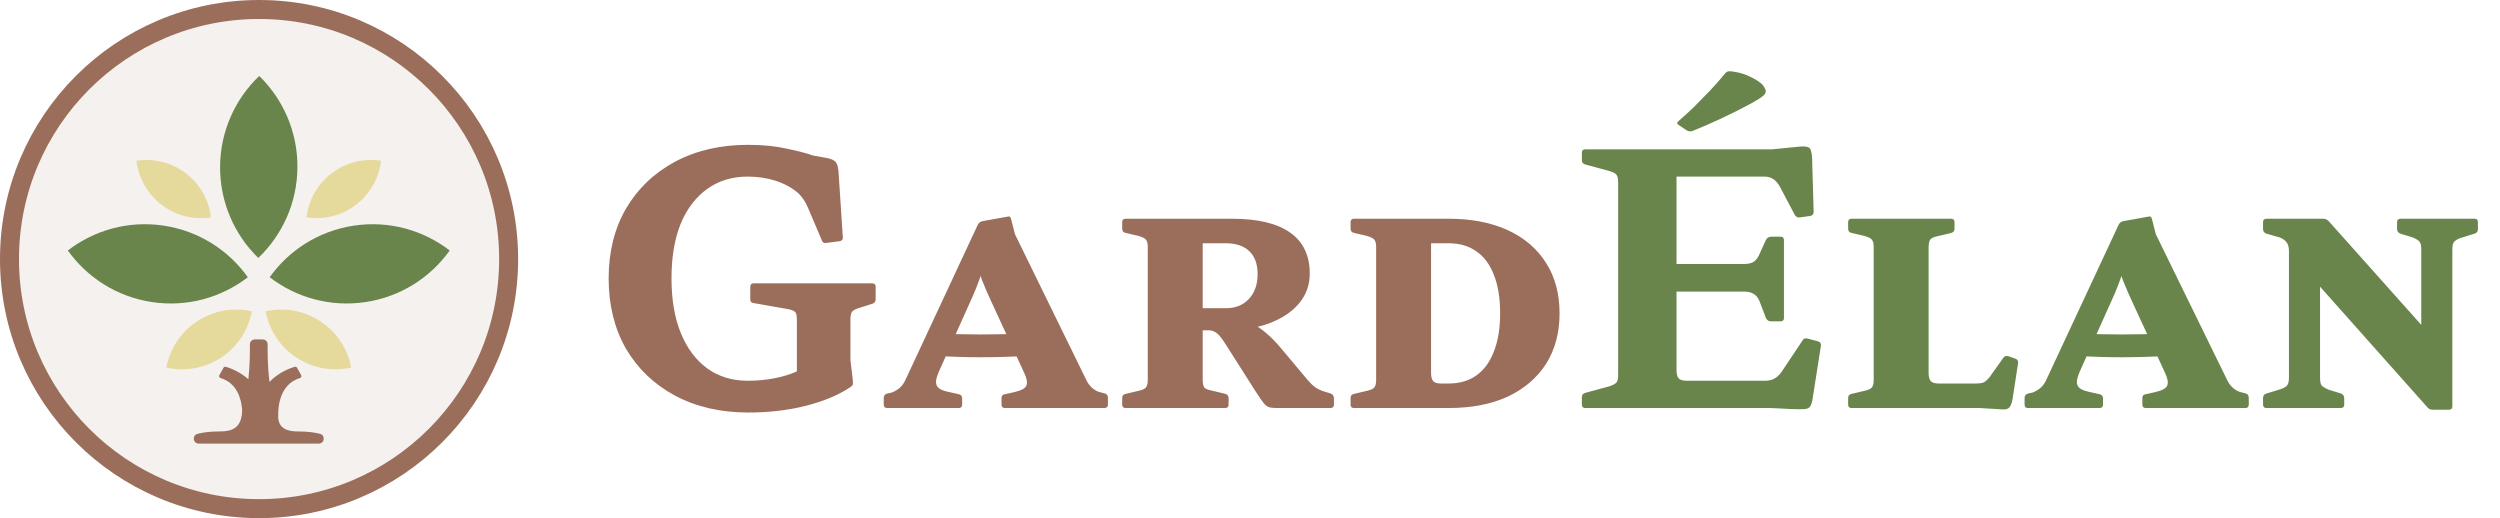 <?xml version="1.0" encoding="UTF-8"?>
<svg xmlns="http://www.w3.org/2000/svg" width="193" height="40" viewBox="0 0 193 40" fill="none">
  <circle cx="20" cy="20" r="19.267" fill="#9B6E5B" fill-opacity="0.1" stroke="#9B6E5B" stroke-width="1.466"></circle>
  <path d="M22.961 12.905C22.976 10.146 21.843 7.65 20.013 5.864C18.164 7.631 17.006 10.115 16.991 12.874C16.977 15.633 18.11 18.129 19.939 19.915C21.788 18.148 22.947 15.664 22.961 12.905Z" fill="#69854B"></path>
  <path d="M27.469 15.817C28.599 14.959 29.263 13.715 29.418 12.409C28.119 12.208 26.742 12.513 25.611 13.371C24.481 14.23 23.817 15.474 23.662 16.78C24.962 16.981 26.338 16.676 27.469 15.817Z" fill="#E5DA9C"></path>
  <path d="M12.484 15.817C11.354 14.959 10.69 13.715 10.534 12.409C11.834 12.208 13.211 12.513 14.341 13.371C15.472 14.23 16.135 15.474 16.291 16.78C14.991 16.981 13.614 16.676 12.484 15.817Z" fill="#E5DA9C"></path>
  <path d="M24.731 24.801C23.434 23.949 21.91 23.718 20.506 24.034C20.773 25.447 21.59 26.755 22.887 27.608C24.184 28.46 25.709 28.691 27.112 28.375C26.845 26.961 26.029 25.653 24.731 24.801Z" fill="#E5DA9C"></path>
  <path d="M15.221 24.801C16.518 23.949 18.043 23.718 19.446 24.034C19.179 25.447 18.363 26.755 17.066 27.608C15.768 28.46 14.244 28.691 12.841 28.375C13.107 26.961 13.924 25.653 15.221 24.801Z" fill="#E5DA9C"></path>
  <path d="M27.329 17.417C24.6 17.823 22.305 19.322 20.819 21.402C22.846 22.961 25.478 23.728 28.207 23.322C30.936 22.916 33.23 21.417 34.717 19.337C32.689 17.779 30.058 17.011 27.329 17.417Z" fill="#69854B"></path>
  <path d="M12.623 17.417C15.352 17.823 17.647 19.322 19.134 21.402C17.106 22.961 14.475 23.728 11.746 23.322C9.017 22.916 6.722 21.417 5.236 19.337C7.263 17.778 9.894 17.011 12.623 17.417Z" fill="#69854B"></path>
  <path d="M24.702 33.49C24.286 33.382 23.728 33.307 22.98 33.307C22.297 33.307 21.473 33.148 21.473 32.13C21.476 32.116 21.481 32.103 21.481 32.088C21.463 31.497 21.544 29.673 23.159 29.185C23.254 29.157 23.296 29.046 23.248 28.96L22.931 28.389C22.895 28.325 22.82 28.293 22.749 28.314C22.424 28.412 21.511 28.74 20.801 29.484C20.659 28.306 20.653 27.167 20.663 26.592C20.667 26.378 20.494 26.204 20.28 26.204H19.995H19.958H19.672C19.458 26.204 19.285 26.378 19.289 26.592C19.298 27.133 19.294 28.176 19.175 29.28C18.505 28.678 17.73 28.403 17.436 28.314C17.365 28.293 17.29 28.325 17.254 28.389L16.937 28.96C16.889 29.046 16.931 29.157 17.026 29.185C18.326 29.578 18.631 30.836 18.692 31.62C18.692 33.128 17.81 33.307 16.973 33.307C16.224 33.307 15.666 33.382 15.251 33.49C14.813 33.604 14.891 34.245 15.343 34.245H19.958H19.995H24.609C25.062 34.245 25.14 33.603 24.702 33.49Z" fill="#9B6E5B"></path>
  <path d="M57.707 13.633C56.516 13.633 55.476 13.953 54.587 14.593C53.698 15.233 53.013 16.14 52.533 17.313C52.071 18.469 51.84 19.864 51.84 21.5C51.84 23.136 52.08 24.54 52.56 25.713C53.04 26.887 53.716 27.793 54.587 28.433C55.476 29.073 56.516 29.393 57.707 29.393C58.436 29.393 59.12 29.331 59.76 29.207C60.418 29.082 61.005 28.904 61.52 28.673V24.7C61.52 24.38 61.476 24.176 61.387 24.087C61.298 23.998 61.129 23.927 60.88 23.873L58.16 23.393C58 23.376 57.92 23.278 57.92 23.1V22.14C57.92 21.962 58.009 21.873 58.187 21.873H67.333C67.511 21.873 67.6 21.962 67.6 22.14V23.1C67.6 23.278 67.52 23.393 67.36 23.447L66.347 23.767C66.044 23.856 65.849 23.962 65.76 24.087C65.689 24.211 65.653 24.398 65.653 24.647V27.793L65.84 29.367C65.858 29.544 65.849 29.669 65.813 29.74C65.778 29.793 65.689 29.864 65.547 29.953C64.64 30.54 63.511 31.002 62.16 31.34C60.809 31.678 59.342 31.847 57.76 31.847C55.627 31.847 53.742 31.411 52.107 30.54C50.489 29.669 49.227 28.46 48.32 26.913C47.431 25.349 46.987 23.544 46.987 21.5C46.987 19.456 47.431 17.66 48.32 16.113C49.227 14.567 50.489 13.358 52.107 12.487C53.742 11.616 55.627 11.18 57.76 11.18C58.88 11.18 59.867 11.278 60.72 11.473C61.591 11.651 62.276 11.829 62.773 12.007L63.813 12.193C64.08 12.247 64.276 12.318 64.4 12.407C64.525 12.478 64.613 12.62 64.667 12.833C64.72 13.047 64.756 13.384 64.773 13.847L65.067 18.327C65.085 18.487 65.004 18.584 64.827 18.62L63.787 18.753C63.609 18.789 63.493 18.718 63.44 18.54L62.373 16.033C62.249 15.749 62.133 15.536 62.027 15.393C61.938 15.251 61.804 15.091 61.627 14.913C61.129 14.487 60.542 14.167 59.867 13.953C59.209 13.74 58.489 13.633 57.707 13.633ZM68.491 31.5C68.314 31.5 68.225 31.411 68.225 31.233V30.727C68.225 30.549 68.314 30.433 68.491 30.38L68.865 30.3C69.149 30.176 69.371 30.033 69.531 29.873C69.691 29.713 69.825 29.509 69.931 29.26L75.478 17.367C75.549 17.207 75.674 17.109 75.851 17.073L77.771 16.727C77.931 16.673 78.029 16.744 78.065 16.94L78.358 18.087L83.878 29.367C84.091 29.793 84.402 30.087 84.811 30.247L85.318 30.38C85.46 30.433 85.531 30.54 85.531 30.7V31.233C85.531 31.411 85.442 31.5 85.265 31.5H77.585C77.407 31.5 77.318 31.411 77.318 31.233V30.727C77.318 30.549 77.407 30.451 77.585 30.433L78.305 30.273C78.838 30.149 79.149 29.98 79.238 29.767C79.327 29.536 79.273 29.216 79.078 28.807L76.518 23.26C76.269 22.727 76.038 22.193 75.825 21.66C75.629 21.127 75.469 20.593 75.345 20.06L76.411 18.62C76.269 19.384 76.073 20.158 75.825 20.94C75.576 21.722 75.273 22.496 74.918 23.26L72.465 28.727C72.251 29.224 72.207 29.58 72.331 29.793C72.456 30.007 72.74 30.158 73.185 30.247L74.011 30.433C74.189 30.469 74.278 30.576 74.278 30.753V31.233C74.278 31.411 74.189 31.5 74.011 31.5H68.491ZM72.278 25.74C73.433 25.793 74.571 25.82 75.691 25.82C76.829 25.82 78.073 25.793 79.425 25.74V27.473C78.073 27.544 76.829 27.58 75.691 27.58C74.571 27.58 73.433 27.544 72.278 27.473V25.74ZM92.848 25.5V23.793H94.634C95.381 23.793 95.977 23.553 96.421 23.073C96.865 22.593 97.088 21.953 97.088 21.153C97.088 20.389 96.874 19.802 96.448 19.393C96.021 18.984 95.417 18.78 94.634 18.78H92.848V16.887H95.141C97.097 16.887 98.581 17.242 99.594 17.953C100.608 18.664 101.114 19.722 101.114 21.127C101.114 21.998 100.839 22.762 100.288 23.42C99.737 24.078 98.963 24.593 97.968 24.967C96.99 25.322 95.843 25.5 94.528 25.5H92.848ZM88.608 31.5V16.887H92.848V31.5H88.608ZM98.608 31.5C98.359 31.5 98.154 31.482 97.994 31.447C97.834 31.393 97.683 31.278 97.541 31.1C97.399 30.922 97.203 30.638 96.954 30.247L94.661 26.647C94.466 26.327 94.297 26.087 94.154 25.927C94.012 25.767 93.879 25.66 93.754 25.607C93.63 25.536 93.488 25.5 93.328 25.5L95.594 24.647C96.003 24.7 96.385 24.824 96.741 25.02C97.114 25.216 97.47 25.464 97.808 25.767C98.163 26.069 98.519 26.433 98.874 26.86L100.954 29.34C101.15 29.571 101.345 29.758 101.541 29.9C101.754 30.042 101.977 30.149 102.208 30.22L102.741 30.38C102.901 30.451 102.981 30.576 102.981 30.753V31.233C102.981 31.411 102.892 31.5 102.714 31.5H98.608ZM86.901 31.5C86.723 31.5 86.634 31.411 86.634 31.233V30.727C86.634 30.549 86.723 30.442 86.901 30.407L87.914 30.167C88.217 30.096 88.403 30.007 88.474 29.9C88.563 29.776 88.608 29.589 88.608 29.34V27.607H92.848V29.287C92.848 29.607 92.892 29.82 92.981 29.927C93.07 30.016 93.239 30.087 93.488 30.14L94.608 30.407C94.768 30.46 94.848 30.576 94.848 30.753V31.233C94.848 31.411 94.759 31.5 94.581 31.5H86.901ZM86.634 17.153C86.634 16.976 86.723 16.887 86.901 16.887H92.848V20.78H88.608V19.073C88.608 18.807 88.563 18.62 88.474 18.513C88.403 18.407 88.217 18.309 87.914 18.22L86.901 17.98C86.723 17.944 86.634 17.838 86.634 17.66V17.153ZM106.238 31.5V16.887H110.478V28.78C110.478 29.1 110.54 29.322 110.665 29.447C110.789 29.553 110.985 29.607 111.251 29.607H111.838C112.691 29.607 113.411 29.393 113.998 28.967C114.585 28.54 115.029 27.927 115.331 27.127C115.651 26.309 115.811 25.331 115.811 24.193C115.811 23.02 115.651 22.033 115.331 21.233C115.029 20.433 114.585 19.829 113.998 19.42C113.411 18.993 112.691 18.78 111.838 18.78H110.478V16.887H111.838C113.598 16.887 115.118 17.18 116.398 17.767C117.678 18.353 118.665 19.198 119.358 20.3C120.051 21.384 120.398 22.682 120.398 24.193C120.398 25.687 120.051 26.984 119.358 28.087C118.665 29.171 117.678 30.016 116.398 30.62C115.118 31.207 113.598 31.5 111.838 31.5H106.238ZM104.531 31.5C104.353 31.5 104.265 31.411 104.265 31.233V30.727C104.265 30.549 104.353 30.442 104.531 30.407L105.545 30.167C105.847 30.096 106.033 30.007 106.105 29.9C106.193 29.776 106.238 29.589 106.238 29.34V27.607H110.478V31.5H104.531ZM104.265 17.153C104.265 16.976 104.353 16.887 104.531 16.887H110.478V20.78H106.238V19.073C106.238 18.807 106.193 18.62 106.105 18.513C106.033 18.407 105.847 18.309 105.545 18.22L104.531 17.98C104.353 17.944 104.265 17.838 104.265 17.66V17.153Z" fill="#9B6E5B"></path>
  <path d="M124.921 31.5V11.527H129.428V28.567C129.428 28.887 129.49 29.109 129.614 29.233C129.739 29.34 129.934 29.393 130.201 29.393H136.228C136.548 29.393 136.797 29.34 136.974 29.233C137.17 29.127 137.348 28.967 137.508 28.753L139.161 26.273C139.232 26.131 139.366 26.087 139.561 26.14L140.361 26.353C140.521 26.407 140.592 26.522 140.574 26.7L139.934 30.78C139.899 31.029 139.837 31.224 139.748 31.367C139.677 31.491 139.534 31.562 139.321 31.58C139.126 31.598 138.797 31.598 138.334 31.58L136.708 31.5H124.921ZM136.708 24.807C136.548 24.807 136.423 24.727 136.334 24.567L135.828 23.233C135.703 22.949 135.543 22.762 135.348 22.673C135.17 22.567 134.948 22.513 134.681 22.513H129.428V20.38H134.628C134.948 20.38 135.197 20.327 135.374 20.22C135.552 20.096 135.694 19.918 135.801 19.687L136.334 18.513C136.423 18.353 136.557 18.273 136.734 18.273H137.454C137.632 18.273 137.721 18.362 137.721 18.54V24.567C137.721 24.727 137.632 24.807 137.454 24.807H136.708ZM138.974 16.78C138.814 16.816 138.681 16.762 138.574 16.62L137.374 14.353C137.214 14.087 137.037 13.9 136.841 13.793C136.663 13.687 136.45 13.633 136.201 13.633H129.428V11.527H136.814L139.001 11.313C139.286 11.296 139.481 11.313 139.588 11.367C139.712 11.402 139.792 11.518 139.828 11.713C139.881 11.909 139.908 12.247 139.908 12.727L140.014 16.353C140.014 16.531 139.926 16.638 139.748 16.673L138.974 16.78ZM122.388 31.5C122.21 31.5 122.121 31.411 122.121 31.233V30.647C122.121 30.487 122.21 30.38 122.388 30.327L124.254 29.82C124.557 29.713 124.743 29.607 124.814 29.5C124.885 29.393 124.921 29.207 124.921 28.94V25.98H129.428V31.5H122.388ZM122.121 11.793C122.121 11.616 122.21 11.527 122.388 11.527H129.428V17.047H124.921V14.087C124.921 13.82 124.885 13.633 124.814 13.527C124.743 13.402 124.557 13.296 124.254 13.207L122.388 12.7C122.21 12.647 122.121 12.54 122.121 12.38V11.793ZM129.614 9.66C129.454 9.571 129.437 9.473 129.561 9.367C129.952 9.029 130.352 8.664 130.761 8.273C131.17 7.864 131.579 7.447 131.988 7.02C132.414 6.576 132.806 6.131 133.161 5.687C133.268 5.544 133.41 5.482 133.588 5.5C134.121 5.553 134.592 5.678 135.001 5.873C135.41 6.051 135.748 6.256 136.014 6.487C136.192 6.682 136.29 6.851 136.308 6.993C136.343 7.118 136.281 7.251 136.121 7.393C135.979 7.518 135.703 7.696 135.294 7.927C134.548 8.336 133.757 8.736 132.921 9.127C132.085 9.518 131.33 9.847 130.654 10.113C130.512 10.167 130.361 10.149 130.201 10.06L129.614 9.66ZM144.649 31.5V16.887H148.889V28.78C148.889 29.1 148.952 29.322 149.076 29.447C149.201 29.553 149.396 29.607 149.663 29.607H152.516C152.836 29.607 153.058 29.571 153.183 29.5C153.325 29.411 153.467 29.278 153.609 29.1L154.649 27.633C154.738 27.491 154.872 27.447 155.049 27.5L155.583 27.687C155.743 27.74 155.814 27.856 155.796 28.033L155.369 30.807C155.316 31.109 155.236 31.322 155.129 31.447C155.023 31.571 154.845 31.624 154.596 31.607L152.836 31.5H144.649ZM142.676 17.153C142.676 16.976 142.765 16.887 142.943 16.887H150.623C150.801 16.887 150.889 16.976 150.889 17.153V17.66C150.889 17.82 150.809 17.927 150.649 17.98L149.529 18.247C149.281 18.3 149.112 18.38 149.023 18.487C148.934 18.593 148.889 18.807 148.889 19.127V20.78H144.649V19.073C144.649 18.807 144.605 18.62 144.516 18.513C144.445 18.407 144.258 18.309 143.956 18.22L142.943 17.98C142.765 17.944 142.676 17.838 142.676 17.66V17.153ZM142.943 31.5C142.765 31.5 142.676 31.411 142.676 31.233V30.727C142.676 30.549 142.765 30.442 142.943 30.407L143.956 30.167C144.258 30.096 144.445 30.007 144.516 29.9C144.605 29.776 144.649 29.589 144.649 29.34V27.607H148.889V31.5H142.943ZM156.564 31.5C156.386 31.5 156.298 31.411 156.298 31.233V30.727C156.298 30.549 156.386 30.433 156.564 30.38L156.938 30.3C157.222 30.176 157.444 30.033 157.604 29.873C157.764 29.713 157.898 29.509 158.004 29.26L163.551 17.367C163.622 17.207 163.746 17.109 163.924 17.073L165.844 16.727C166.004 16.673 166.102 16.744 166.138 16.94L166.431 18.087L171.951 29.367C172.164 29.793 172.475 30.087 172.884 30.247L173.391 30.38C173.533 30.433 173.604 30.54 173.604 30.7V31.233C173.604 31.411 173.515 31.5 173.338 31.5H165.658C165.48 31.5 165.391 31.411 165.391 31.233V30.727C165.391 30.549 165.48 30.451 165.658 30.433L166.378 30.273C166.911 30.149 167.222 29.98 167.311 29.767C167.4 29.536 167.346 29.216 167.151 28.807L164.591 23.26C164.342 22.727 164.111 22.193 163.898 21.66C163.702 21.127 163.542 20.593 163.418 20.06L164.484 18.62C164.342 19.384 164.146 20.158 163.898 20.94C163.649 21.722 163.346 22.496 162.991 23.26L160.538 28.727C160.324 29.224 160.28 29.58 160.404 29.793C160.529 30.007 160.813 30.158 161.258 30.247L162.084 30.433C162.262 30.469 162.351 30.576 162.351 30.753V31.233C162.351 31.411 162.262 31.5 162.084 31.5H156.564ZM160.351 25.74C161.506 25.793 162.644 25.82 163.764 25.82C164.902 25.82 166.146 25.793 167.498 25.74V27.473C166.146 27.544 164.902 27.58 163.764 27.58C162.644 27.58 161.506 27.544 160.351 27.473V25.74ZM189.934 18.38C189.703 18.469 189.543 18.567 189.454 18.673C189.365 18.762 189.321 18.967 189.321 19.287V31.367C189.321 31.544 189.232 31.633 189.054 31.633H187.801C187.623 31.633 187.481 31.562 187.374 31.42L177.454 20.273L179.107 18.193V29.153C179.107 29.42 179.143 29.616 179.214 29.74C179.303 29.847 179.49 29.962 179.774 30.087L180.734 30.38C180.894 30.451 180.974 30.576 180.974 30.753V31.233C180.974 31.411 180.885 31.5 180.707 31.5H174.974C174.796 31.5 174.707 31.411 174.707 31.233V30.727C174.707 30.549 174.796 30.433 174.974 30.38L176.094 30.033C176.343 29.944 176.503 29.847 176.574 29.74C176.663 29.633 176.707 29.429 176.707 29.127V19.393C176.707 19.091 176.645 18.86 176.521 18.7C176.396 18.54 176.218 18.416 175.987 18.327L174.947 18.033C174.787 17.962 174.707 17.847 174.707 17.687V17.153C174.707 16.976 174.796 16.887 174.974 16.887H179.347C179.525 16.887 179.676 16.958 179.801 17.1L188.414 26.753L186.921 29.793V19.233C186.921 18.984 186.885 18.807 186.814 18.7C186.743 18.576 186.556 18.451 186.254 18.327L185.294 18.033C185.134 17.962 185.054 17.847 185.054 17.687V17.153C185.054 16.976 185.143 16.887 185.321 16.887H191.054C191.214 16.887 191.294 16.976 191.294 17.153V17.687C191.294 17.864 191.214 17.98 191.054 18.033L189.934 18.38Z" fill="#69854B"></path>
</svg>
